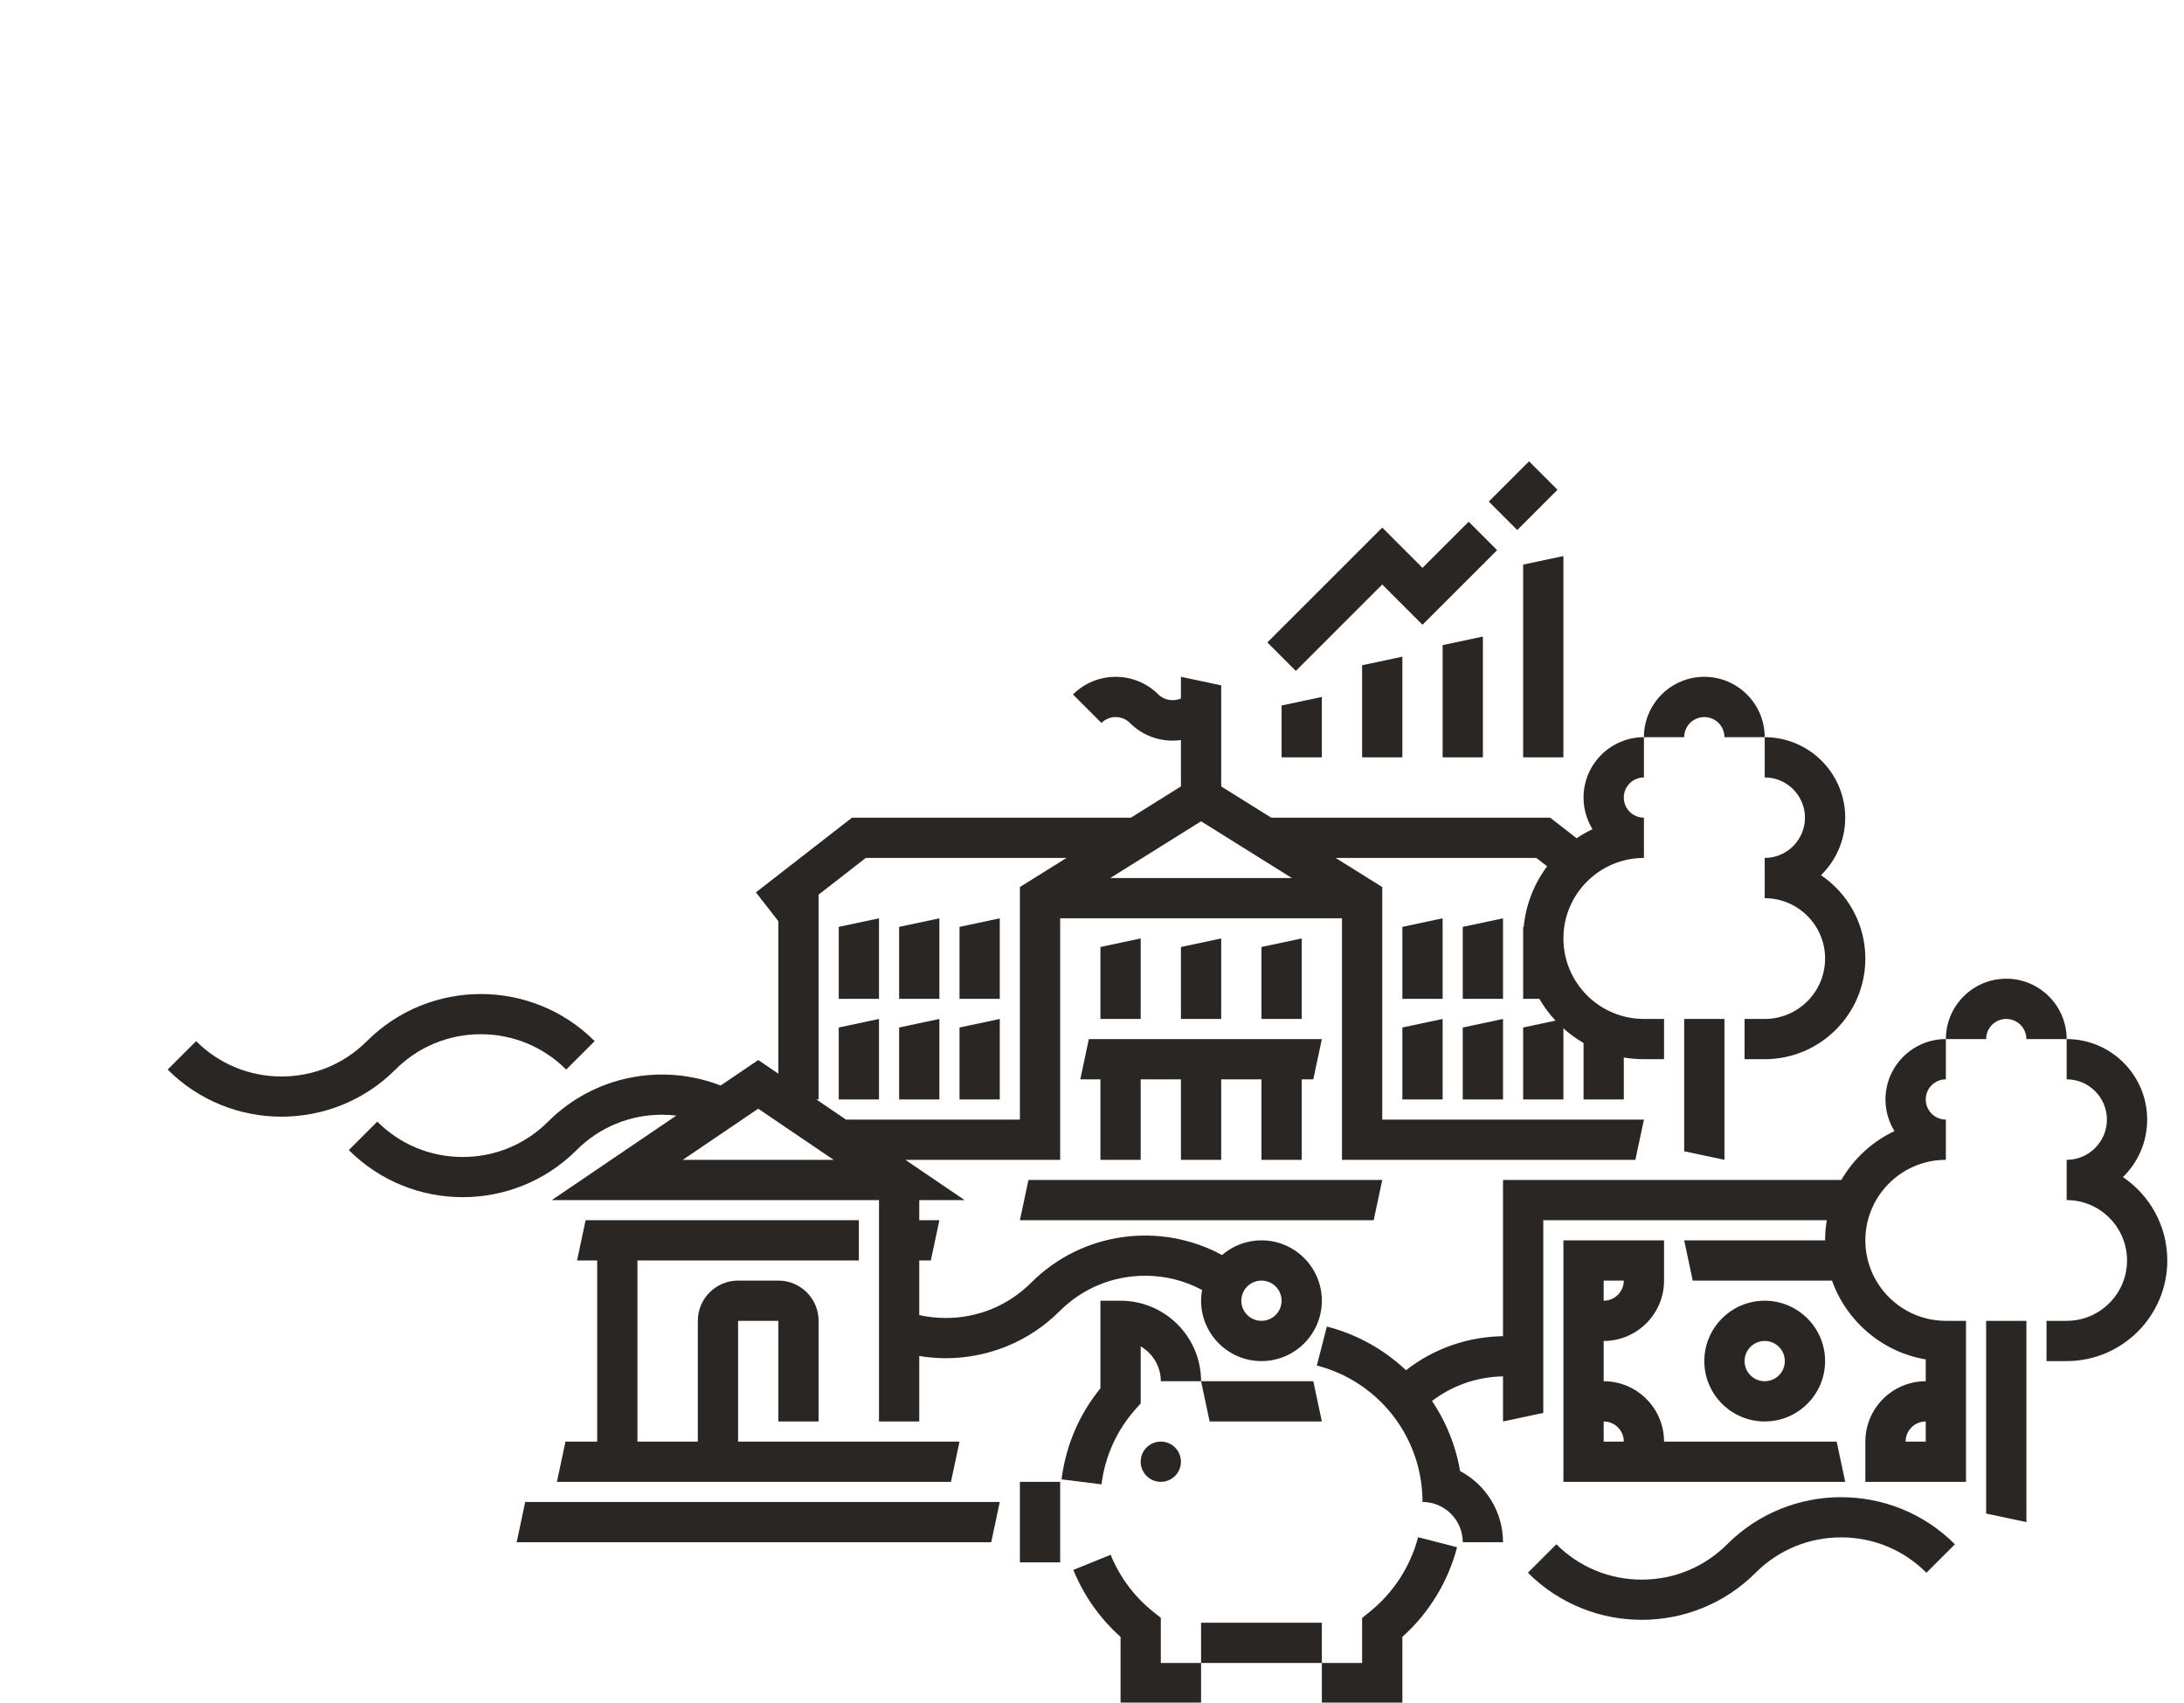 <?xml version="1.0" encoding="UTF-8"?>
<svg width="3400px" height="2650px" viewBox="0 0 3400 2650" version="1.1" xmlns="http://www.w3.org/2000/svg" xmlns:xlink="http://www.w3.org/1999/xlink">
    <title>illustration-fm</title>
    <g id="illustration-fm" stroke="none" stroke-width="1" fill="none" fill-rule="evenodd">
        <g id="BaWue_Illustration_FM_rgb_schwarz" transform="translate(261, 718)" fill="#2A2623" fill-rule="nonzero">
            <polygon id="Path" points="2830.963 1637.763 2893.638 1651.076 2893.638 1337.824 2830.963 1337.824"></polygon>
            <path d="M3043.951,1114.074 C3067.207,1091.316 3081.663,1059.606 3081.663,1024.572 C3081.663,955.465 3025.446,899.271 2956.313,899.271 L2956.313,961.921 C2990.862,961.921 3018.988,990.036 3018.988,1024.572 C3018.988,1059.108 2990.862,1087.222 2956.313,1087.222 L2956.313,1149.873 C3008.154,1149.873 3050.325,1192.027 3050.325,1243.848 C3050.325,1295.67 3008.154,1337.824 2956.313,1337.824 L2924.975,1337.824 L2924.975,1400.474 L2956.313,1400.474 C3042.704,1400.474 3113,1330.206 3113,1243.848 C3113,1189.916 3085.583,1142.261 3043.951,1114.074 Z" id="Path"></path>
            <path d="M2674.275,993.246 C2674.275,1011.287 2679.399,1028.149 2688.249,1042.474 C2653.561,1058.854 2624.68,1085.543 2605.53,1118.547 L2078.863,1118.547 L2078.863,1361.731 C2025.379,1362.43 1972.087,1380.094 1927.848,1414.699 C1893.774,1382.534 1851.641,1358.802 1804.629,1346.711 L1789.023,1407.372 C1866.326,1427.273 1926.704,1487.627 1946.597,1564.916 C1951.188,1582.75 1953.513,1601.213 1953.513,1619.751 C1988.063,1619.751 2016.188,1647.865 2016.188,1682.401 L2078.863,1682.401 C2078.863,1634.43 2051.769,1592.689 2012.077,1571.639 C2010.785,1564.136 2009.2,1556.684 2007.313,1549.316 C1999.216,1517.897 1985.919,1488.661 1968.386,1462.548 C2000.074,1438.368 2038.425,1424.986 2078.866,1424.294 L2078.866,1494.45 L2141.541,1481.137 L2141.541,1181.198 L2582.911,1181.198 C2581.193,1191.391 2580.266,1201.847 2580.266,1212.523 L2360.903,1212.523 L2374.222,1275.173 L2591.018,1275.173 C2613.506,1338.576 2669.117,1386.425 2736.953,1397.849 L2736.953,1431.8 C2685.112,1431.8 2642.941,1473.954 2642.941,1525.775 L2642.941,1588.426 L2799.628,1588.426 L2799.628,1337.824 L2768.291,1337.824 C2699.157,1337.824 2642.941,1281.63 2642.941,1212.523 C2642.941,1143.416 2699.157,1087.222 2768.291,1087.222 L2768.291,1024.572 C2750.999,1024.572 2736.953,1010.532 2736.953,993.246 C2736.953,975.961 2750.999,961.921 2768.291,961.921 L2768.291,899.271 C2716.449,899.271 2674.278,941.425 2674.278,993.246 L2674.275,993.246 Z M2736.95,1525.775 L2705.613,1525.775 C2705.613,1508.49 2719.658,1494.45 2736.95,1494.45 L2736.95,1525.775 Z" id="Shape"></path>
            <path d="M2862.3,805.295 C2810.459,805.295 2768.288,847.449 2768.288,899.271 L2830.963,899.271 C2830.963,881.986 2845.008,867.946 2862.3,867.946 C2879.592,867.946 2893.638,881.986 2893.638,899.271 L2956.313,899.271 C2956.313,847.449 2914.142,805.295 2862.3,805.295 Z" id="Path"></path>
            <polygon id="Path" points="2360.9 1073.909 2423.575 1087.222 2423.575 867.946 2360.9 867.946"></polygon>
            <path d="M2548.925,554.693 C2548.925,589.229 2520.8,617.344 2486.25,617.344 L2486.25,679.994 C2538.092,679.994 2580.263,722.149 2580.263,773.97 C2580.263,825.791 2538.092,867.946 2486.25,867.946 L2454.913,867.946 L2454.913,930.596 L2486.25,930.596 C2572.641,930.596 2642.938,860.327 2642.938,773.97 C2642.938,720.037 2615.521,672.382 2573.889,644.196 C2597.144,621.438 2611.6,589.727 2611.6,554.693 C2611.6,485.587 2555.384,429.392 2486.25,429.392 L2486.25,492.043 C2520.8,492.043 2548.925,520.157 2548.925,554.693 Z" id="Path"></path>
            <path d="M2392.238,398.067 C2409.53,398.067 2423.575,412.107 2423.575,429.392 L2486.25,429.392 C2486.25,377.571 2444.079,335.417 2392.238,335.417 C2340.396,335.417 2298.225,377.571 2298.225,429.392 L2360.9,429.392 C2360.9,412.107 2374.946,398.067 2392.238,398.067 Z" id="Path"></path>
            <path d="M487.508,891.725 C537.729,891.725 584.949,911.272 620.448,946.757 L664.762,902.46 L664.762,902.46 C567.077,804.781 408.033,804.722 310.225,902.46 C274.726,937.945 227.504,957.492 177.254,957.492 C127.033,957.492 79.813,937.945 44.314,902.46 L0,946.757 C48.871,995.608 113.11,1020.051 177.282,1020.051 C241.455,1020.051 305.66,995.612 354.534,946.757 C390.033,911.272 437.255,891.725 487.505,891.725 L487.508,891.725 Z" id="Path"></path>
            <path d="M769.545,1017.025 C777.085,1017.025 784.556,1017.477 791.933,1018.347 L598.032,1149.873 L1107.404,1149.873 L1107.404,1494.45 L1170.079,1494.45 L1170.079,1392.546 C1183.761,1394.814 1197.593,1395.954 1211.423,1395.954 C1275.595,1395.954 1339.8,1371.514 1388.674,1322.659 C1424.173,1287.174 1471.395,1267.627 1521.645,1267.627 C1553.098,1267.627 1583.37,1275.305 1610.327,1289.752 C1609.343,1295.19 1608.804,1300.782 1608.804,1306.499 C1608.804,1358.32 1650.975,1400.474 1702.816,1400.474 C1754.658,1400.474 1796.829,1358.32 1796.829,1306.499 C1796.829,1254.677 1754.658,1212.523 1702.816,1212.523 C1679.37,1212.523 1657.916,1221.166 1641.432,1235.406 C1546.395,1183.788 1424.718,1198.066 1344.366,1278.362 C1308.866,1313.848 1261.644,1333.395 1211.394,1333.395 C1197.324,1333.395 1183.485,1331.853 1170.079,1328.862 L1170.079,1243.848 L1188.098,1243.848 L1201.417,1181.198 L1170.079,1181.198 L1170.079,1149.873 L1240.742,1149.873 L1148.378,1087.222 L1389.445,1087.222 L1389.445,711.304 L1828.169,711.304 L1828.169,1087.222 L2284.913,1087.222 L2298.232,1024.572 L1890.844,1024.572 L1890.844,662.634 L1818.351,617.344 L2130.802,617.344 L2147.542,630.363 C2127.527,657.13 2114.494,689.392 2111.109,724.438 L2110.204,724.633 L2110.204,836.62 L2135.443,836.62 C2142.55,848.872 2151.005,860.249 2160.597,870.555 L2110.207,881.259 L2110.207,993.246 L2172.882,993.246 L2172.882,882.609 C2182.49,891.217 2192.988,898.857 2204.219,905.367 L2204.219,993.246 L2266.894,993.246 L2266.894,927.971 C2277.088,929.688 2287.555,930.596 2298.232,930.596 L2329.569,930.596 L2329.569,867.946 L2298.232,867.946 C2229.098,867.946 2172.882,811.751 2172.882,742.645 C2172.882,673.538 2229.098,617.344 2298.232,617.344 L2298.232,554.693 C2280.94,554.693 2266.894,540.653 2266.894,523.368 C2266.894,506.083 2280.94,492.043 2298.232,492.043 L2298.232,429.392 C2246.39,429.392 2204.219,471.547 2204.219,523.368 C2204.219,541.408 2209.343,558.271 2218.193,572.596 C2209.562,576.671 2201.305,581.404 2193.452,586.692 L2152.284,554.693 L1718.068,554.693 L1640.141,506.008 L1640.141,348.73 L1577.466,335.417 L1577.466,369.142 C1565.9,374.176 1551.459,372.055 1542.334,362.92 C1505.7,326.317 1446.056,326.289 1409.363,362.92 L1453.677,407.246 C1465.917,394.994 1485.779,395.054 1498.02,407.246 C1515.769,424.985 1539.379,434.762 1564.489,434.762 C1568.87,434.762 1573.198,434.445 1577.466,433.859 L1577.466,506.008 L1499.539,554.693 L1065.324,554.693 L915.797,670.922 L950.717,715.79 L950.717,953.15 L919.379,931.896 L860.86,971.591 C770.977,936.598 664.79,955.29 592.269,1027.761 C556.77,1063.246 509.548,1082.793 459.298,1082.793 C409.076,1082.793 361.857,1063.246 326.358,1027.761 L282.044,1072.058 C330.914,1120.909 395.153,1145.352 459.326,1145.352 C523.499,1145.352 587.703,1120.912 636.577,1072.058 C672.076,1036.572 719.299,1017.025 769.548,1017.025 L769.545,1017.025 Z M1702.813,1275.173 C1720.105,1275.173 1734.151,1289.229 1734.151,1306.499 C1734.151,1323.768 1720.105,1337.824 1702.813,1337.824 C1685.521,1337.824 1671.476,1323.768 1671.476,1306.499 C1671.476,1289.229 1685.521,1275.173 1702.813,1275.173 Z M1608.801,560.307 L1750.211,648.653 L1467.39,648.653 L1608.801,560.307 Z M1013.388,993.246 L1013.388,674.437 L1086.806,617.344 L1399.256,617.344 L1326.763,662.634 L1326.763,1024.572 L1056.007,1024.572 L1009.825,993.246 L1013.388,993.246 Z M1036.738,1087.222 L801.998,1087.222 L919.376,1007.609 L1036.738,1087.222 L1036.738,1087.222 Z" id="Shape"></path>
            <path d="M2427.825,1685.59 C2392.326,1721.075 2345.103,1740.622 2294.853,1740.622 C2244.632,1740.622 2197.413,1721.075 2161.914,1685.59 L2117.599,1729.887 C2166.47,1778.739 2230.709,1803.182 2294.882,1803.182 C2359.055,1803.182 2423.259,1778.742 2472.133,1729.887 C2507.632,1694.402 2554.851,1674.855 2605.104,1674.855 C2655.325,1674.855 2702.545,1694.402 2738.044,1729.887 L2782.361,1685.59 L2782.361,1685.59 C2684.676,1587.912 2525.632,1587.852 2427.825,1685.59 Z" id="Path"></path>
            <path d="M1506.863,1475.21 L1514.788,1466.292 L1514.788,1377.579 C1533.5,1388.427 1546.126,1408.657 1546.126,1431.8 L1546.126,1431.806 L1608.801,1431.806 C1608.801,1362.715 1552.584,1306.505 1483.451,1306.505 L1452.113,1306.505 L1452.113,1442.864 C1418.999,1483.439 1398.16,1532.172 1391.61,1584.544 L1453.796,1592.313 C1459.274,1548.536 1477.638,1508.036 1506.863,1475.21 L1506.863,1475.21 Z" id="Path"></path>
            <path d="M1871.221,1790.815 L1871.221,1790.815 C1871.221,1790.815 1859.501,1800.234 1859.501,1800.234 L1859.501,1870.35 L1796.826,1870.35 L1796.826,1807.702 L1608.801,1807.702 L1608.801,1870.35 L1546.126,1870.35 L1546.126,1800.021 L1534.283,1790.599 C1505.058,1767.38 1482.135,1736.729 1468.058,1701.945 L1409.974,1725.502 C1426.163,1765.423 1451.408,1801.183 1483.451,1829.696 L1483.451,1933 L1608.801,1933 L1608.801,1870.353 L1796.826,1870.353 L1796.826,1933 L1922.176,1933 L1922.176,1829.724 C1963.55,1792.616 1993.572,1743.611 2007.313,1690.198 L1946.597,1674.598 C1934.936,1719.907 1908.19,1761.172 1871.221,1790.815 L1871.221,1790.815 Z" id="Path"></path>
            <polygon id="Path" points="1622.119 1494.45 1796.826 1494.45 1783.507 1431.8 1608.801 1431.8"></polygon>
            <rect id="Rectangle" x="1326.763" y="1588.426" width="62.675" height="125.301"></rect>
            <path d="M1514.788,1557.097 C1514.788,1574.398 1528.821,1588.423 1546.126,1588.423 C1563.43,1588.423 1577.46,1574.395 1577.46,1557.097 C1577.46,1539.8 1563.433,1525.775 1546.126,1525.775 C1528.818,1525.775 1514.788,1539.8 1514.788,1557.097 Z" id="Path"></path>
            <path d="M2580.263,1400.474 C2580.263,1348.653 2538.092,1306.499 2486.25,1306.499 C2434.409,1306.499 2392.238,1348.653 2392.238,1400.474 C2392.238,1452.296 2434.409,1494.45 2486.25,1494.45 C2538.092,1494.45 2580.263,1452.296 2580.263,1400.474 Z M2454.913,1400.474 C2454.913,1383.189 2468.958,1369.149 2486.25,1369.149 C2503.542,1369.149 2517.588,1383.189 2517.588,1400.474 C2517.588,1417.76 2503.542,1431.8 2486.25,1431.8 C2468.958,1431.8 2454.913,1417.76 2454.913,1400.474 Z" id="Shape"></path>
            <path d="M2329.563,1275.173 L2329.563,1212.523 L2172.875,1212.523 L2172.875,1588.426 L2611.6,1588.426 L2598.282,1525.775 L2329.563,1525.775 C2329.563,1473.954 2287.392,1431.8 2235.55,1431.8 L2235.55,1369.149 C2287.392,1369.149 2329.563,1326.995 2329.563,1275.173 Z M2235.55,1275.173 L2266.888,1275.173 C2266.888,1292.443 2252.842,1306.499 2235.55,1306.499 L2235.55,1275.173 Z M2266.888,1525.775 L2235.55,1525.775 L2235.55,1494.45 C2252.842,1494.45 2266.888,1508.49 2266.888,1525.775 Z" id="Shape"></path>
            <polygon id="Path" points="1890.838 191.762 1953.513 254.413 2069.681 138.287 2025.37 93.993 1953.513 165.819 1890.838 103.168 1711.995 281.945 1756.306 326.239"></polygon>
            <polygon id="Path" points="1734.151 460.718 1796.826 460.718 1796.826 366.742 1734.151 380.055"></polygon>
            <polygon id="Path" points="2047.525 460.718 2047.525 272.766 1984.851 286.08 1984.851 460.718"></polygon>
            <polygon id="Path" points="1859.501 460.718 1922.176 460.718 1922.176 304.092 1859.501 317.405"></polygon>
            <polygon id="Path" points="2110.2 460.718 2172.875 460.718 2172.875 147.465 2110.2 160.779"></polygon>
            <polygon id="Rectangle" transform="translate(2110.197, 53.485) rotate(-44.999) translate(-2110.197, -53.485) " points="2065.882 22.148 2154.499 22.165 2154.512 84.822 2065.894 84.804"></polygon>
            <polygon id="Path" points="543.326 1682.401 1282.107 1682.401 1295.426 1619.751 556.645 1619.751"></polygon>
            <path d="M619.32,1525.775 L606.001,1588.426 L1219.432,1588.426 L1232.751,1525.775 L888.039,1525.775 L888.039,1337.824 L950.714,1337.824 L950.714,1494.45 L1013.388,1494.45 L1013.388,1337.824 C1013.388,1303.272 985.263,1275.173 950.714,1275.173 L888.039,1275.173 C853.473,1275.173 825.364,1303.272 825.364,1337.824 L825.364,1525.775 L731.351,1525.775 L731.351,1243.848 L1076.063,1243.848 L1076.063,1181.198 L650.657,1181.198 L637.339,1243.848 L668.676,1243.848 L668.676,1525.775 L619.32,1525.775 Z" id="Path"></path>
            <polygon id="Path" points="1326.763 1181.198 1877.52 1181.198 1877.52 1181.195 1890.838 1118.547 1340.082 1118.547"></polygon>
            <polygon id="Path" points="1420.776 961.921 1452.113 961.921 1452.113 1087.222 1514.788 1087.222 1514.788 961.921 1577.463 961.921 1577.463 1087.222 1640.138 1087.222 1640.138 961.921 1702.813 961.921 1702.813 1087.222 1765.488 1087.222 1765.488 961.921 1783.507 961.921 1796.826 899.271 1434.094 899.271"></polygon>
            <polygon id="Path" points="1702.813 755.958 1702.813 867.946 1765.488 867.946 1765.488 742.645"></polygon>
            <polygon id="Path" points="1452.113 755.958 1452.113 867.946 1514.788 867.946 1514.788 742.645"></polygon>
            <polygon id="Path" points="1577.463 755.958 1577.463 867.946 1640.138 867.946 1640.138 742.645"></polygon>
            <polygon id="Path" points="1295.426 867.946 1232.751 881.259 1232.751 993.246 1295.426 993.246"></polygon>
            <polygon id="Path" points="1922.176 993.246 1984.851 993.246 1984.851 867.946 1922.176 881.259"></polygon>
            <polygon id="Path" points="1984.851 711.319 1922.176 724.633 1922.176 836.62 1984.851 836.62"></polygon>
            <polygon id="Path" points="1295.426 711.319 1232.751 724.633 1232.751 836.62 1295.426 836.62"></polygon>
            <polygon id="Path" points="1201.413 867.946 1138.738 881.259 1138.738 993.246 1201.413 993.246"></polygon>
            <polygon id="Path" points="1201.413 711.319 1138.738 724.633 1138.738 836.62 1201.413 836.62"></polygon>
            <polygon id="Path" points="1107.401 867.946 1044.726 881.259 1044.726 993.246 1107.401 993.246"></polygon>
            <polygon id="Path" points="1107.401 711.319 1044.726 724.633 1044.726 836.62 1107.401 836.62"></polygon>
            <polygon id="Path" points="2016.188 993.246 2078.863 993.246 2078.863 867.946 2016.188 881.259"></polygon>
            <polygon id="Path" points="2078.863 711.319 2016.188 724.633 2016.188 836.62 2078.863 836.62"></polygon>
        </g>
    </g>
</svg>